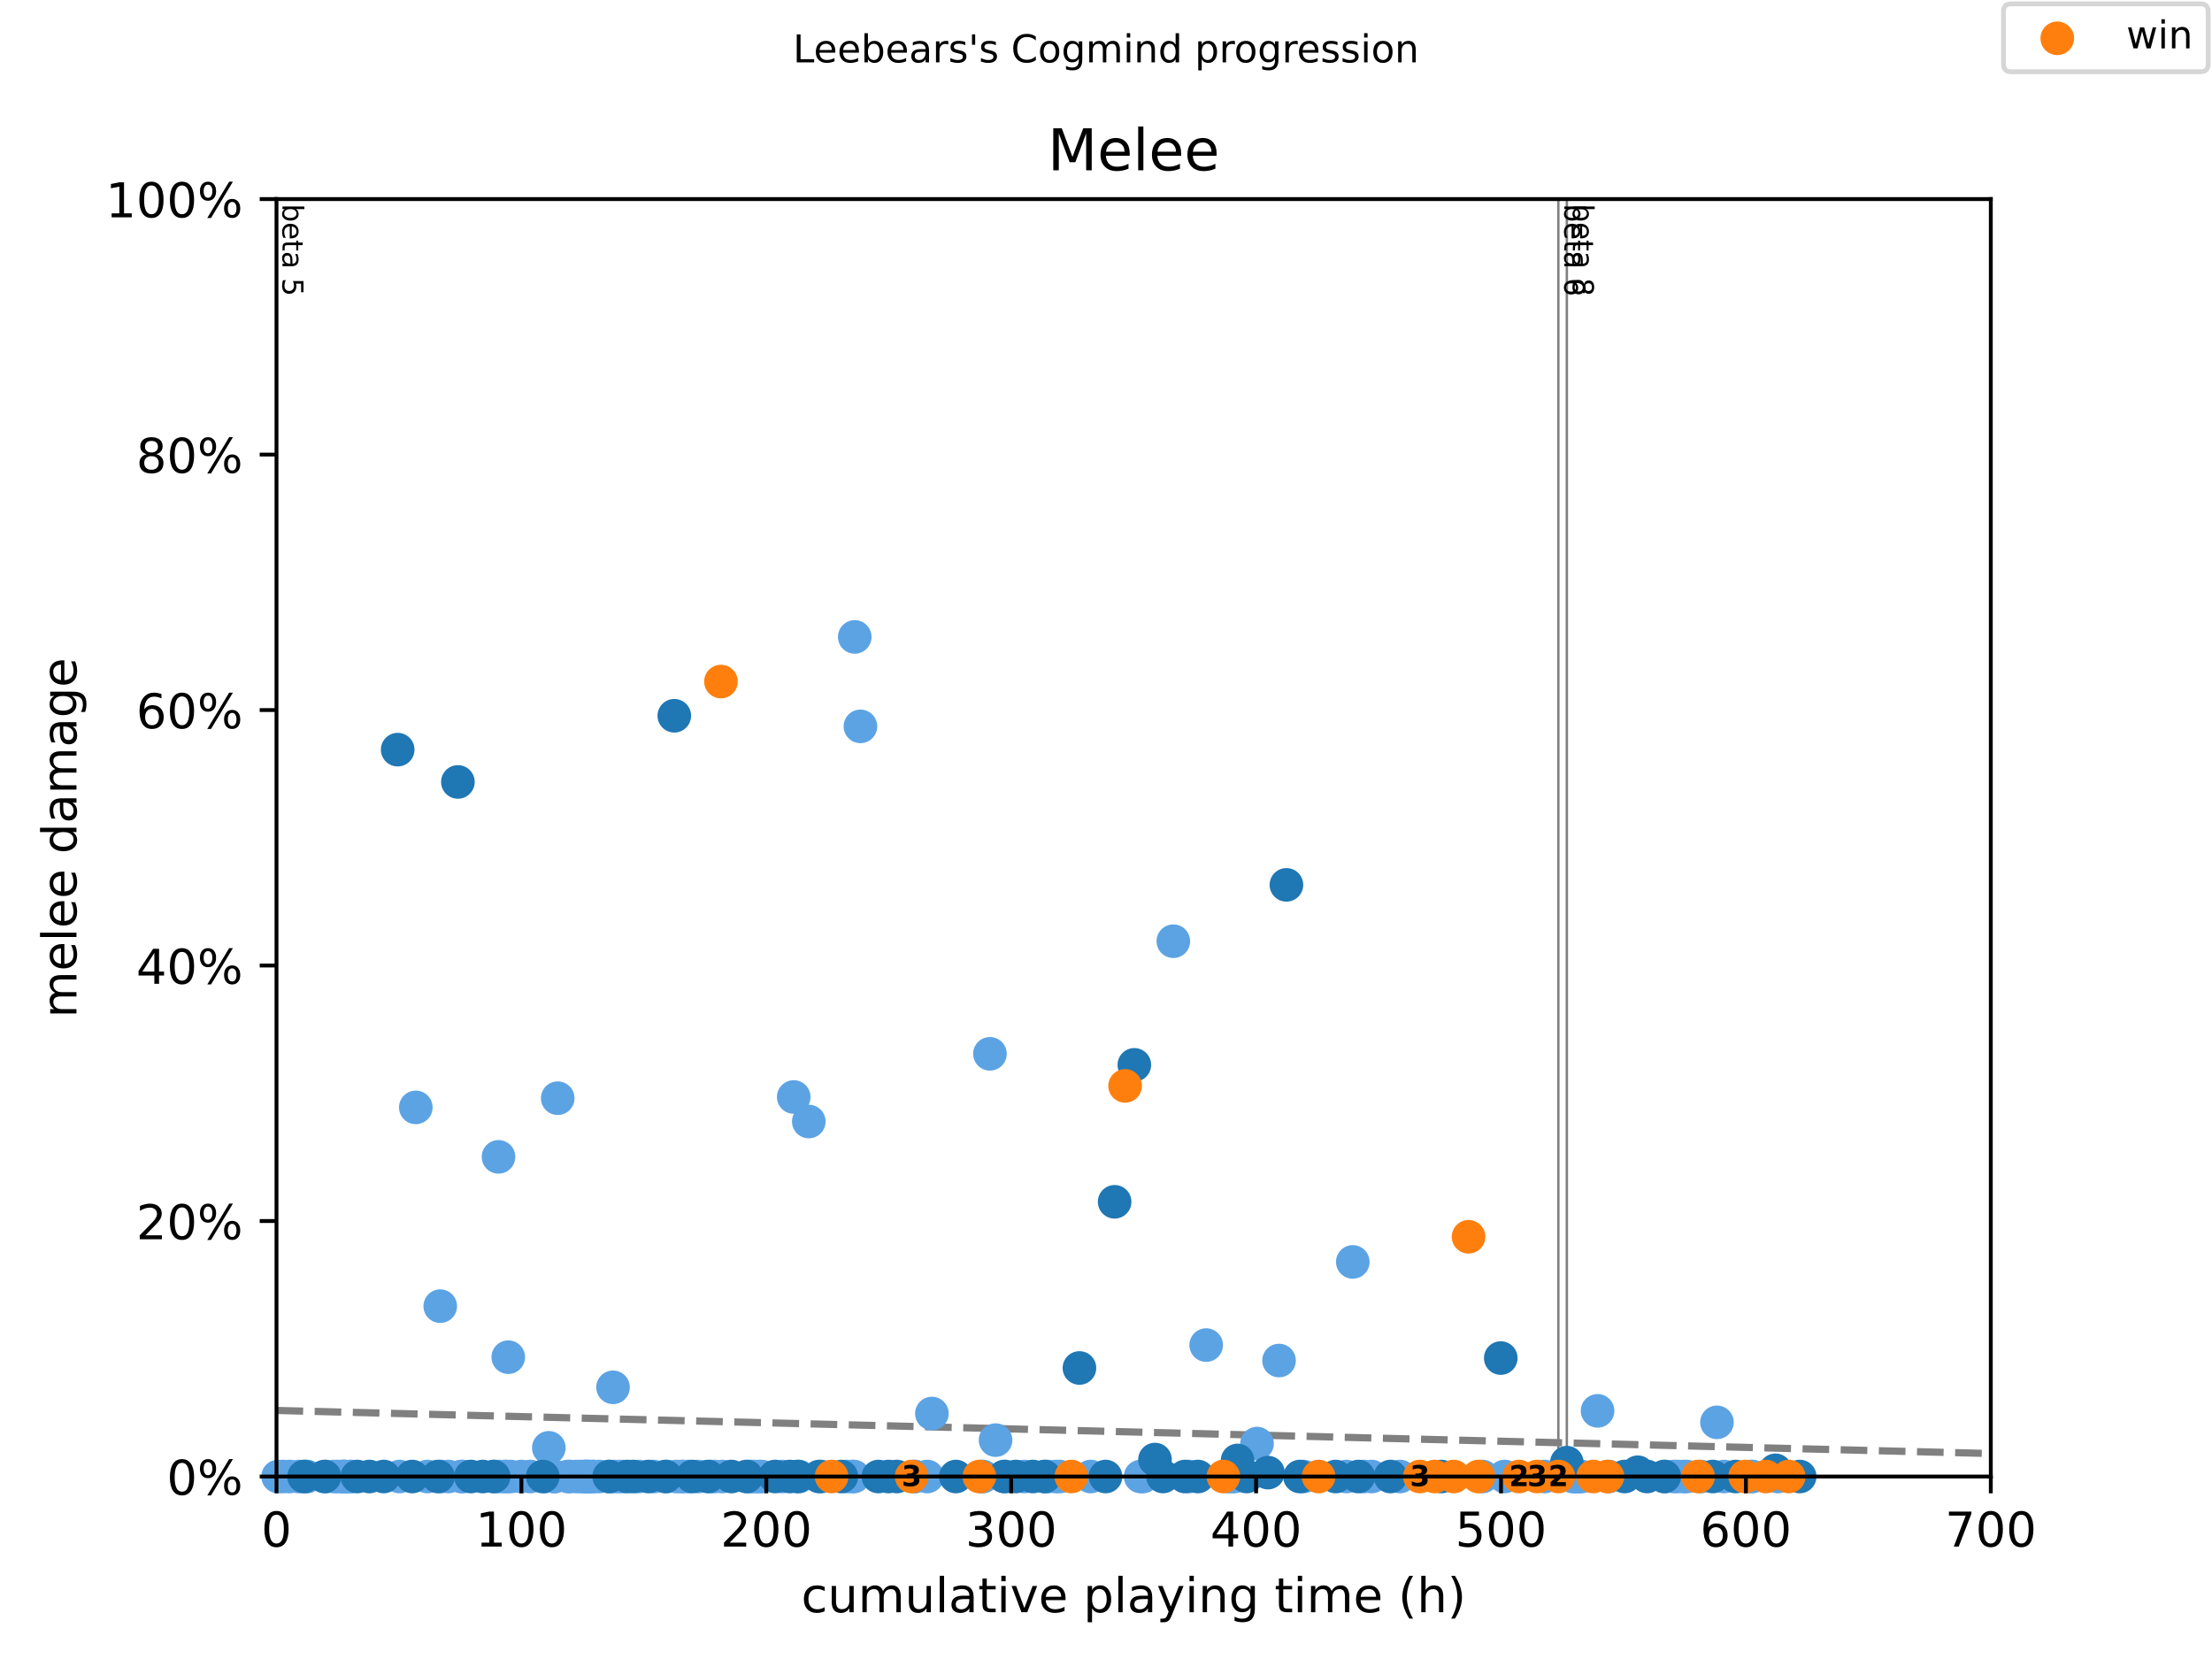 <?xml version="1.0" encoding="utf-8" standalone="no"?>
<!DOCTYPE svg PUBLIC "-//W3C//DTD SVG 1.1//EN"
  "http://www.w3.org/Graphics/SVG/1.1/DTD/svg11.dtd">
<!-- Created with matplotlib (https://matplotlib.org/) -->
<svg height="345.6pt" version="1.1" viewBox="0 0 460.8 345.6" width="460.8pt" xmlns="http://www.w3.org/2000/svg" xmlns:xlink="http://www.w3.org/1999/xlink">
 <defs>
  <style type="text/css">
*{stroke-linecap:butt;stroke-linejoin:round;}
  </style>
 </defs>
 <g id="figure_1">
  <g id="patch_1">
   <path d="M 0 345.6 
L 460.8 345.6 
L 460.8 0 
L 0 0 
z
" style="fill:#ffffff;"/>
  </g>
  <g id="axes_1">
   <g id="patch_2">
    <path d="M 57.6 307.584 
L 414.72 307.584 
L 414.72 41.472 
L 57.6 41.472 
z
" style="fill:#ffffff;"/>
   </g>
   <g id="line2d_1">
    <path clip-path="url(#pe3b4876d92)" d="M 57.6 293.823 
L 414.72 302.799 
" style="fill:none;stroke:#808080;stroke-dasharray:5.55,2.4;stroke-dashoffset:0;stroke-width:1.5;"/>
   </g>
   <g id="line2d_2">
    <path clip-path="url(#pe3b4876d92)" d="M 324.632 307.584 
L 324.632 41.472 
" style="fill:none;stroke:#808080;stroke-linecap:square;stroke-width:0.5;"/>
   </g>
   <g id="line2d_3">
    <path clip-path="url(#pe3b4876d92)" d="M 326.401 307.584 
L 326.401 41.472 
" style="fill:none;stroke:#808080;stroke-linecap:square;stroke-width:0.5;"/>
   </g>
   <g id="text_1">
    <!-- beta 5 -->
    <defs>
     <path d="M 48.688 27.297 
Q 48.688 37.203 44.609 42.844 
Q 40.531 48.484 33.406 48.484 
Q 26.266 48.484 22.188 42.844 
Q 18.109 37.203 18.109 27.297 
Q 18.109 17.391 22.188 11.75 
Q 26.266 6.109 33.406 6.109 
Q 40.531 6.109 44.609 11.75 
Q 48.688 17.391 48.688 27.297 
z
M 18.109 46.391 
Q 20.953 51.266 25.266 53.625 
Q 29.594 56 35.594 56 
Q 45.562 56 51.781 48.094 
Q 58.016 40.188 58.016 27.297 
Q 58.016 14.406 51.781 6.484 
Q 45.562 -1.422 35.594 -1.422 
Q 29.594 -1.422 25.266 0.953 
Q 20.953 3.328 18.109 8.203 
L 18.109 0 
L 9.078 0 
L 9.078 75.984 
L 18.109 75.984 
z
" id="DejaVuSans-98"/>
     <path d="M 56.203 29.594 
L 56.203 25.203 
L 14.891 25.203 
Q 15.484 15.922 20.484 11.062 
Q 25.484 6.203 34.422 6.203 
Q 39.594 6.203 44.453 7.469 
Q 49.312 8.734 54.109 11.281 
L 54.109 2.781 
Q 49.266 0.734 44.188 -0.344 
Q 39.109 -1.422 33.891 -1.422 
Q 20.797 -1.422 13.156 6.188 
Q 5.516 13.812 5.516 26.812 
Q 5.516 40.234 12.766 48.109 
Q 20.016 56 32.328 56 
Q 43.359 56 49.781 48.891 
Q 56.203 41.797 56.203 29.594 
z
M 47.219 32.234 
Q 47.125 39.594 43.094 43.984 
Q 39.062 48.391 32.422 48.391 
Q 24.906 48.391 20.391 44.141 
Q 15.875 39.891 15.188 32.172 
z
" id="DejaVuSans-101"/>
     <path d="M 18.312 70.219 
L 18.312 54.688 
L 36.812 54.688 
L 36.812 47.703 
L 18.312 47.703 
L 18.312 18.016 
Q 18.312 11.328 20.141 9.422 
Q 21.969 7.516 27.594 7.516 
L 36.812 7.516 
L 36.812 0 
L 27.594 0 
Q 17.188 0 13.234 3.875 
Q 9.281 7.766 9.281 18.016 
L 9.281 47.703 
L 2.688 47.703 
L 2.688 54.688 
L 9.281 54.688 
L 9.281 70.219 
z
" id="DejaVuSans-116"/>
     <path d="M 34.281 27.484 
Q 23.391 27.484 19.188 25 
Q 14.984 22.516 14.984 16.5 
Q 14.984 11.719 18.141 8.906 
Q 21.297 6.109 26.703 6.109 
Q 34.188 6.109 38.703 11.406 
Q 43.219 16.703 43.219 25.484 
L 43.219 27.484 
z
M 52.203 31.203 
L 52.203 0 
L 43.219 0 
L 43.219 8.297 
Q 40.141 3.328 35.547 0.953 
Q 30.953 -1.422 24.312 -1.422 
Q 15.922 -1.422 10.953 3.297 
Q 6 8.016 6 15.922 
Q 6 25.141 12.172 29.828 
Q 18.359 34.516 30.609 34.516 
L 43.219 34.516 
L 43.219 35.406 
Q 43.219 41.609 39.141 45 
Q 35.062 48.391 27.688 48.391 
Q 23 48.391 18.547 47.266 
Q 14.109 46.141 10.016 43.891 
L 10.016 52.203 
Q 14.938 54.109 19.578 55.047 
Q 24.219 56 28.609 56 
Q 40.484 56 46.344 49.844 
Q 52.203 43.703 52.203 31.203 
z
" id="DejaVuSans-97"/>
     <path id="DejaVuSans-32"/>
     <path d="M 10.797 72.906 
L 49.516 72.906 
L 49.516 64.594 
L 19.828 64.594 
L 19.828 46.734 
Q 21.969 47.469 24.109 47.828 
Q 26.266 48.188 28.422 48.188 
Q 40.625 48.188 47.75 41.5 
Q 54.891 34.812 54.891 23.391 
Q 54.891 11.625 47.562 5.094 
Q 40.234 -1.422 26.906 -1.422 
Q 22.312 -1.422 17.547 -0.641 
Q 12.797 0.141 7.719 1.703 
L 7.719 11.625 
Q 12.109 9.234 16.797 8.062 
Q 21.484 6.891 26.703 6.891 
Q 35.156 6.891 40.078 11.328 
Q 45.016 15.766 45.016 23.391 
Q 45.016 31 40.078 35.438 
Q 35.156 39.891 26.703 39.891 
Q 22.75 39.891 18.812 39.016 
Q 14.891 38.141 10.797 36.281 
z
" id="DejaVuSans-53"/>
    </defs>
    <g transform="translate(58.848 42.472)rotate(-270)scale(0.06 -0.06)">
     <use xlink:href="#DejaVuSans-98"/>
     <use x="63.477" xlink:href="#DejaVuSans-101"/>
     <use x="125" xlink:href="#DejaVuSans-116"/>
     <use x="164.209" xlink:href="#DejaVuSans-97"/>
     <use x="225.488" xlink:href="#DejaVuSans-32"/>
     <use x="257.275" xlink:href="#DejaVuSans-53"/>
    </g>
   </g>
   <g id="text_2">
    <!-- beta 6 -->
    <defs>
     <path d="M 33.016 40.375 
Q 26.375 40.375 22.484 35.828 
Q 18.609 31.297 18.609 23.391 
Q 18.609 15.531 22.484 10.953 
Q 26.375 6.391 33.016 6.391 
Q 39.656 6.391 43.531 10.953 
Q 47.406 15.531 47.406 23.391 
Q 47.406 31.297 43.531 35.828 
Q 39.656 40.375 33.016 40.375 
z
M 52.594 71.297 
L 52.594 62.312 
Q 48.875 64.062 45.094 64.984 
Q 41.312 65.922 37.594 65.922 
Q 27.828 65.922 22.672 59.328 
Q 17.531 52.734 16.797 39.406 
Q 19.672 43.656 24.016 45.922 
Q 28.375 48.188 33.594 48.188 
Q 44.578 48.188 50.953 41.516 
Q 57.328 34.859 57.328 23.391 
Q 57.328 12.156 50.688 5.359 
Q 44.047 -1.422 33.016 -1.422 
Q 20.359 -1.422 13.672 8.266 
Q 6.984 17.969 6.984 36.375 
Q 6.984 53.656 15.188 63.938 
Q 23.391 74.219 37.203 74.219 
Q 40.922 74.219 44.703 73.484 
Q 48.484 72.75 52.594 71.297 
z
" id="DejaVuSans-54"/>
    </defs>
    <g transform="translate(325.88 42.472)rotate(-270)scale(0.06 -0.06)">
     <use xlink:href="#DejaVuSans-98"/>
     <use x="63.477" xlink:href="#DejaVuSans-101"/>
     <use x="125" xlink:href="#DejaVuSans-116"/>
     <use x="164.209" xlink:href="#DejaVuSans-97"/>
     <use x="225.488" xlink:href="#DejaVuSans-32"/>
     <use x="257.275" xlink:href="#DejaVuSans-54"/>
    </g>
   </g>
   <g id="text_3">
    <!-- beta 8 -->
    <defs>
     <path d="M 31.781 34.625 
Q 24.75 34.625 20.719 30.859 
Q 16.703 27.094 16.703 20.516 
Q 16.703 13.922 20.719 10.156 
Q 24.75 6.391 31.781 6.391 
Q 38.812 6.391 42.859 10.172 
Q 46.922 13.969 46.922 20.516 
Q 46.922 27.094 42.891 30.859 
Q 38.875 34.625 31.781 34.625 
z
M 21.922 38.812 
Q 15.578 40.375 12.031 44.719 
Q 8.5 49.078 8.5 55.328 
Q 8.5 64.062 14.719 69.141 
Q 20.953 74.219 31.781 74.219 
Q 42.672 74.219 48.875 69.141 
Q 55.078 64.062 55.078 55.328 
Q 55.078 49.078 51.531 44.719 
Q 48 40.375 41.703 38.812 
Q 48.828 37.156 52.797 32.312 
Q 56.781 27.484 56.781 20.516 
Q 56.781 9.906 50.312 4.234 
Q 43.844 -1.422 31.781 -1.422 
Q 19.734 -1.422 13.25 4.234 
Q 6.781 9.906 6.781 20.516 
Q 6.781 27.484 10.781 32.312 
Q 14.797 37.156 21.922 38.812 
z
M 18.312 54.391 
Q 18.312 48.734 21.844 45.562 
Q 25.391 42.391 31.781 42.391 
Q 38.141 42.391 41.719 45.562 
Q 45.312 48.734 45.312 54.391 
Q 45.312 60.062 41.719 63.234 
Q 38.141 66.406 31.781 66.406 
Q 25.391 66.406 21.844 63.234 
Q 18.312 60.062 18.312 54.391 
z
" id="DejaVuSans-56"/>
    </defs>
    <g transform="translate(327.649 42.472)rotate(-270)scale(0.06 -0.06)">
     <use xlink:href="#DejaVuSans-98"/>
     <use x="63.477" xlink:href="#DejaVuSans-101"/>
     <use x="125" xlink:href="#DejaVuSans-116"/>
     <use x="164.209" xlink:href="#DejaVuSans-97"/>
     <use x="225.488" xlink:href="#DejaVuSans-32"/>
     <use x="257.275" xlink:href="#DejaVuSans-56"/>
    </g>
   </g>
   <g id="PathCollection_1">
    <defs>
     <path d="M 0 3 
C 0.796 3 1.559 2.684 2.121 2.121 
C 2.684 1.559 3 0.796 3 0 
C 3 -0.796 2.684 -1.559 2.121 -2.121 
C 1.559 -2.684 0.796 -3 0 -3 
C -0.796 -3 -1.559 -2.684 -2.121 -2.121 
C -2.684 -1.559 -3 -0.796 -3 0 
C -3 0.796 -2.684 1.559 -2.121 2.121 
C -1.559 2.684 -0.796 3 0 3 
z
" id="m563ef60acf" style="stroke:#5ca3e4;"/>
    </defs>
    <g>
     <use style="fill:#5ca3e4;stroke:#5ca3e4;" x="57.932" xlink:href="#m563ef60acf" y="307.584"/>
     <use style="fill:#5ca3e4;stroke:#5ca3e4;" x="58.969" xlink:href="#m563ef60acf" y="307.584"/>
     <use style="fill:#5ca3e4;stroke:#5ca3e4;" x="60.304" xlink:href="#m563ef60acf" y="307.584"/>
     <use style="fill:#5ca3e4;stroke:#5ca3e4;" x="62.192" xlink:href="#m563ef60acf" y="307.584"/>
     <use style="fill:#5ca3e4;stroke:#5ca3e4;" x="63.569" xlink:href="#m563ef60acf" y="307.584"/>
     <use style="fill:#5ca3e4;stroke:#5ca3e4;" x="63.952" xlink:href="#m563ef60acf" y="307.584"/>
     <use style="fill:#5ca3e4;stroke:#5ca3e4;" x="67.922" xlink:href="#m563ef60acf" y="307.584"/>
     <use style="fill:#5ca3e4;stroke:#5ca3e4;" x="69.487" xlink:href="#m563ef60acf" y="307.584"/>
     <use style="fill:#5ca3e4;stroke:#5ca3e4;" x="70.32" xlink:href="#m563ef60acf" y="307.584"/>
     <use style="fill:#5ca3e4;stroke:#5ca3e4;" x="71.205" xlink:href="#m563ef60acf" y="307.584"/>
     <use style="fill:#5ca3e4;stroke:#5ca3e4;" x="71.545" xlink:href="#m563ef60acf" y="307.584"/>
     <use style="fill:#5ca3e4;stroke:#5ca3e4;" x="71.791" xlink:href="#m563ef60acf" y="307.584"/>
     <use style="fill:#5ca3e4;stroke:#5ca3e4;" x="71.936" xlink:href="#m563ef60acf" y="307.584"/>
     <use style="fill:#5ca3e4;stroke:#5ca3e4;" x="72.956" xlink:href="#m563ef60acf" y="307.584"/>
     <use style="fill:#5ca3e4;stroke:#5ca3e4;" x="73.092" xlink:href="#m563ef60acf" y="307.584"/>
     <use style="fill:#5ca3e4;stroke:#5ca3e4;" x="83.219" xlink:href="#m563ef60acf" y="307.584"/>
     <use style="fill:#5ca3e4;stroke:#5ca3e4;" x="86.62" xlink:href="#m563ef60acf" y="230.69"/>
     <use style="fill:#5ca3e4;stroke:#5ca3e4;" x="89.035" xlink:href="#m563ef60acf" y="307.584"/>
     <use style="fill:#5ca3e4;stroke:#5ca3e4;" x="91.713" xlink:href="#m563ef60acf" y="272.1"/>
     <use style="fill:#5ca3e4;stroke:#5ca3e4;" x="91.841" xlink:href="#m563ef60acf" y="307.584"/>
     <use style="fill:#5ca3e4;stroke:#5ca3e4;" x="93.397" xlink:href="#m563ef60acf" y="307.584"/>
     <use style="fill:#5ca3e4;stroke:#5ca3e4;" x="96.092" xlink:href="#m563ef60acf" y="307.584"/>
     <use style="fill:#5ca3e4;stroke:#5ca3e4;" x="96.382" xlink:href="#m563ef60acf" y="307.584"/>
     <use style="fill:#5ca3e4;stroke:#5ca3e4;" x="103.005" xlink:href="#m563ef60acf" y="307.584"/>
     <use style="fill:#5ca3e4;stroke:#5ca3e4;" x="103.847" xlink:href="#m563ef60acf" y="240.994"/>
     <use style="fill:#5ca3e4;stroke:#5ca3e4;" x="104.017" xlink:href="#m563ef60acf" y="307.584"/>
     <use style="fill:#5ca3e4;stroke:#5ca3e4;" x="105.148" xlink:href="#m563ef60acf" y="307.584"/>
     <use style="fill:#5ca3e4;stroke:#5ca3e4;" x="105.471" xlink:href="#m563ef60acf" y="307.584"/>
     <use style="fill:#5ca3e4;stroke:#5ca3e4;" x="105.879" xlink:href="#m563ef60acf" y="282.727"/>
     <use style="fill:#5ca3e4;stroke:#5ca3e4;" x="106.355" xlink:href="#m563ef60acf" y="307.584"/>
     <use style="fill:#5ca3e4;stroke:#5ca3e4;" x="108.617" xlink:href="#m563ef60acf" y="307.584"/>
     <use style="fill:#5ca3e4;stroke:#5ca3e4;" x="110.471" xlink:href="#m563ef60acf" y="307.584"/>
     <use style="fill:#5ca3e4;stroke:#5ca3e4;" x="113.549" xlink:href="#m563ef60acf" y="307.584"/>
     <use style="fill:#5ca3e4;stroke:#5ca3e4;" x="114.331" xlink:href="#m563ef60acf" y="301.609"/>
     <use style="fill:#5ca3e4;stroke:#5ca3e4;" x="115.411" xlink:href="#m563ef60acf" y="307.584"/>
     <use style="fill:#5ca3e4;stroke:#5ca3e4;" x="115.555" xlink:href="#m563ef60acf" y="307.584"/>
     <use style="fill:#5ca3e4;stroke:#5ca3e4;" x="116.185" xlink:href="#m563ef60acf" y="228.777"/>
     <use style="fill:#5ca3e4;stroke:#5ca3e4;" x="118.336" xlink:href="#m563ef60acf" y="307.584"/>
     <use style="fill:#5ca3e4;stroke:#5ca3e4;" x="118.685" xlink:href="#m563ef60acf" y="307.584"/>
     <use style="fill:#5ca3e4;stroke:#5ca3e4;" x="120.105" xlink:href="#m563ef60acf" y="307.584"/>
     <use style="fill:#5ca3e4;stroke:#5ca3e4;" x="121.014" xlink:href="#m563ef60acf" y="307.584"/>
     <use style="fill:#5ca3e4;stroke:#5ca3e4;" x="121.737" xlink:href="#m563ef60acf" y="307.584"/>
     <use style="fill:#5ca3e4;stroke:#5ca3e4;" x="122.06" xlink:href="#m563ef60acf" y="307.584"/>
     <use style="fill:#5ca3e4;stroke:#5ca3e4;" x="122.145" xlink:href="#m563ef60acf" y="307.584"/>
     <use style="fill:#5ca3e4;stroke:#5ca3e4;" x="122.528" xlink:href="#m563ef60acf" y="307.584"/>
     <use style="fill:#5ca3e4;stroke:#5ca3e4;" x="122.723" xlink:href="#m563ef60acf" y="307.584"/>
     <use style="fill:#5ca3e4;stroke:#5ca3e4;" x="123.404" xlink:href="#m563ef60acf" y="307.584"/>
     <use style="fill:#5ca3e4;stroke:#5ca3e4;" x="123.659" xlink:href="#m563ef60acf" y="307.584"/>
     <use style="fill:#5ca3e4;stroke:#5ca3e4;" x="124.866" xlink:href="#m563ef60acf" y="307.584"/>
     <use style="fill:#5ca3e4;stroke:#5ca3e4;" x="126.975" xlink:href="#m563ef60acf" y="307.584"/>
     <use style="fill:#5ca3e4;stroke:#5ca3e4;" x="127.706" xlink:href="#m563ef60acf" y="289.003"/>
     <use style="fill:#5ca3e4;stroke:#5ca3e4;" x="127.953" xlink:href="#m563ef60acf" y="307.584"/>
     <use style="fill:#5ca3e4;stroke:#5ca3e4;" x="128.939" xlink:href="#m563ef60acf" y="307.584"/>
     <use style="fill:#5ca3e4;stroke:#5ca3e4;" x="129.721" xlink:href="#m563ef60acf" y="307.584"/>
     <use style="fill:#5ca3e4;stroke:#5ca3e4;" x="133.046" xlink:href="#m563ef60acf" y="307.584"/>
     <use style="fill:#5ca3e4;stroke:#5ca3e4;" x="136.166" xlink:href="#m563ef60acf" y="307.584"/>
     <use style="fill:#5ca3e4;stroke:#5ca3e4;" x="138.938" xlink:href="#m563ef60acf" y="307.584"/>
     <use style="fill:#5ca3e4;stroke:#5ca3e4;" x="140.851" xlink:href="#m563ef60acf" y="307.584"/>
     <use style="fill:#5ca3e4;stroke:#5ca3e4;" x="141.914" xlink:href="#m563ef60acf" y="307.584"/>
     <use style="fill:#5ca3e4;stroke:#5ca3e4;" x="142.356" xlink:href="#m563ef60acf" y="307.584"/>
     <use style="fill:#5ca3e4;stroke:#5ca3e4;" x="143.343" xlink:href="#m563ef60acf" y="307.584"/>
     <use style="fill:#5ca3e4;stroke:#5ca3e4;" x="145.443" xlink:href="#m563ef60acf" y="307.584"/>
     <use style="fill:#5ca3e4;stroke:#5ca3e4;" x="148.036" xlink:href="#m563ef60acf" y="307.584"/>
     <use style="fill:#5ca3e4;stroke:#5ca3e4;" x="148.878" xlink:href="#m563ef60acf" y="307.584"/>
     <use style="fill:#5ca3e4;stroke:#5ca3e4;" x="150.477" xlink:href="#m563ef60acf" y="307.584"/>
     <use style="fill:#5ca3e4;stroke:#5ca3e4;" x="155.885" xlink:href="#m563ef60acf" y="307.584"/>
     <use style="fill:#5ca3e4;stroke:#5ca3e4;" x="156.599" xlink:href="#m563ef60acf" y="307.584"/>
     <use style="fill:#5ca3e4;stroke:#5ca3e4;" x="157.168" xlink:href="#m563ef60acf" y="307.584"/>
     <use style="fill:#5ca3e4;stroke:#5ca3e4;" x="158.07" xlink:href="#m563ef60acf" y="307.584"/>
     <use style="fill:#5ca3e4;stroke:#5ca3e4;" x="158.639" xlink:href="#m563ef60acf" y="307.584"/>
     <use style="fill:#5ca3e4;stroke:#5ca3e4;" x="162.959" xlink:href="#m563ef60acf" y="307.584"/>
     <use style="fill:#5ca3e4;stroke:#5ca3e4;" x="165.348" xlink:href="#m563ef60acf" y="228.524"/>
     <use style="fill:#5ca3e4;stroke:#5ca3e4;" x="166.454" xlink:href="#m563ef60acf" y="307.584"/>
     <use style="fill:#5ca3e4;stroke:#5ca3e4;" x="168.486" xlink:href="#m563ef60acf" y="233.634"/>
     <use style="fill:#5ca3e4;stroke:#5ca3e4;" x="171.122" xlink:href="#m563ef60acf" y="307.584"/>
     <use style="fill:#5ca3e4;stroke:#5ca3e4;" x="176.359" xlink:href="#m563ef60acf" y="307.584"/>
     <use style="fill:#5ca3e4;stroke:#5ca3e4;" x="177.499" xlink:href="#m563ef60acf" y="307.584"/>
     <use style="fill:#5ca3e4;stroke:#5ca3e4;" x="177.864" xlink:href="#m563ef60acf" y="307.584"/>
     <use style="fill:#5ca3e4;stroke:#5ca3e4;" x="178.06" xlink:href="#m563ef60acf" y="132.681"/>
     <use style="fill:#5ca3e4;stroke:#5ca3e4;" x="179.242" xlink:href="#m563ef60acf" y="151.315"/>
     <use style="fill:#5ca3e4;stroke:#5ca3e4;" x="190.491" xlink:href="#m563ef60acf" y="307.584"/>
     <use style="fill:#5ca3e4;stroke:#5ca3e4;" x="190.559" xlink:href="#m563ef60acf" y="307.584"/>
     <use style="fill:#5ca3e4;stroke:#5ca3e4;" x="193.161" xlink:href="#m563ef60acf" y="307.584"/>
     <use style="fill:#5ca3e4;stroke:#5ca3e4;" x="194.13" xlink:href="#m563ef60acf" y="294.461"/>
     <use style="fill:#5ca3e4;stroke:#5ca3e4;" x="204.529" xlink:href="#m563ef60acf" y="307.584"/>
     <use style="fill:#5ca3e4;stroke:#5ca3e4;" x="204.75" xlink:href="#m563ef60acf" y="307.584"/>
     <use style="fill:#5ca3e4;stroke:#5ca3e4;" x="206.221" xlink:href="#m563ef60acf" y="219.53"/>
     <use style="fill:#5ca3e4;stroke:#5ca3e4;" x="207.395" xlink:href="#m563ef60acf" y="300.005"/>
     <use style="fill:#5ca3e4;stroke:#5ca3e4;" x="209.427" xlink:href="#m563ef60acf" y="307.584"/>
     <use style="fill:#5ca3e4;stroke:#5ca3e4;" x="213.389" xlink:href="#m563ef60acf" y="307.584"/>
     <use style="fill:#5ca3e4;stroke:#5ca3e4;" x="217.777" xlink:href="#m563ef60acf" y="307.584"/>
     <use style="fill:#5ca3e4;stroke:#5ca3e4;" x="218.33" xlink:href="#m563ef60acf" y="307.584"/>
     <use style="fill:#5ca3e4;stroke:#5ca3e4;" x="219.971" xlink:href="#m563ef60acf" y="307.584"/>
     <use style="fill:#5ca3e4;stroke:#5ca3e4;" x="220.753" xlink:href="#m563ef60acf" y="307.584"/>
     <use style="fill:#5ca3e4;stroke:#5ca3e4;" x="227.215" xlink:href="#m563ef60acf" y="307.584"/>
     <use style="fill:#5ca3e4;stroke:#5ca3e4;" x="237.614" xlink:href="#m563ef60acf" y="307.584"/>
     <use style="fill:#5ca3e4;stroke:#5ca3e4;" x="238.099" xlink:href="#m563ef60acf" y="307.584"/>
     <use style="fill:#5ca3e4;stroke:#5ca3e4;" x="244.425" xlink:href="#m563ef60acf" y="196.072"/>
     <use style="fill:#5ca3e4;stroke:#5ca3e4;" x="247.724" xlink:href="#m563ef60acf" y="307.584"/>
     <use style="fill:#5ca3e4;stroke:#5ca3e4;" x="251.27" xlink:href="#m563ef60acf" y="280.204"/>
     <use style="fill:#5ca3e4;stroke:#5ca3e4;" x="255.759" xlink:href="#m563ef60acf" y="307.584"/>
     <use style="fill:#5ca3e4;stroke:#5ca3e4;" x="256.584" xlink:href="#m563ef60acf" y="307.584"/>
     <use style="fill:#5ca3e4;stroke:#5ca3e4;" x="257.077" xlink:href="#m563ef60acf" y="307.584"/>
     <use style="fill:#5ca3e4;stroke:#5ca3e4;" x="261.864" xlink:href="#m563ef60acf" y="300.724"/>
     <use style="fill:#5ca3e4;stroke:#5ca3e4;" x="266.447" xlink:href="#m563ef60acf" y="283.422"/>
     <use style="fill:#5ca3e4;stroke:#5ca3e4;" x="271.549" xlink:href="#m563ef60acf" y="307.584"/>
     <use style="fill:#5ca3e4;stroke:#5ca3e4;" x="280.485" xlink:href="#m563ef60acf" y="307.584"/>
     <use style="fill:#5ca3e4;stroke:#5ca3e4;" x="281.812" xlink:href="#m563ef60acf" y="262.882"/>
     <use style="fill:#5ca3e4;stroke:#5ca3e4;" x="284.082" xlink:href="#m563ef60acf" y="307.584"/>
     <use style="fill:#5ca3e4;stroke:#5ca3e4;" x="285.74" xlink:href="#m563ef60acf" y="307.584"/>
     <use style="fill:#5ca3e4;stroke:#5ca3e4;" x="291.633" xlink:href="#m563ef60acf" y="307.584"/>
     <use style="fill:#5ca3e4;stroke:#5ca3e4;" x="308.825" xlink:href="#m563ef60acf" y="307.584"/>
     <use style="fill:#5ca3e4;stroke:#5ca3e4;" x="313.434" xlink:href="#m563ef60acf" y="307.584"/>
     <use style="fill:#5ca3e4;stroke:#5ca3e4;" x="321.775" xlink:href="#m563ef60acf" y="307.584"/>
     <use style="fill:#5ca3e4;stroke:#5ca3e4;" x="327.668" xlink:href="#m563ef60acf" y="307.584"/>
     <use style="fill:#5ca3e4;stroke:#5ca3e4;" x="328.033" xlink:href="#m563ef60acf" y="307.584"/>
     <use style="fill:#5ca3e4;stroke:#5ca3e4;" x="328.493" xlink:href="#m563ef60acf" y="307.584"/>
     <use style="fill:#5ca3e4;stroke:#5ca3e4;" x="328.96" xlink:href="#m563ef60acf" y="307.584"/>
     <use style="fill:#5ca3e4;stroke:#5ca3e4;" x="329.47" xlink:href="#m563ef60acf" y="307.584"/>
     <use style="fill:#5ca3e4;stroke:#5ca3e4;" x="332.803" xlink:href="#m563ef60acf" y="293.904"/>
     <use style="fill:#5ca3e4;stroke:#5ca3e4;" x="335.125" xlink:href="#m563ef60acf" y="307.584"/>
     <use style="fill:#5ca3e4;stroke:#5ca3e4;" x="346.91" xlink:href="#m563ef60acf" y="307.584"/>
     <use style="fill:#5ca3e4;stroke:#5ca3e4;" x="348.661" xlink:href="#m563ef60acf" y="307.584"/>
     <use style="fill:#5ca3e4;stroke:#5ca3e4;" x="349.435" xlink:href="#m563ef60acf" y="307.584"/>
     <use style="fill:#5ca3e4;stroke:#5ca3e4;" x="350.719" xlink:href="#m563ef60acf" y="307.584"/>
     <use style="fill:#5ca3e4;stroke:#5ca3e4;" x="351.365" xlink:href="#m563ef60acf" y="307.584"/>
     <use style="fill:#5ca3e4;stroke:#5ca3e4;" x="354.324" xlink:href="#m563ef60acf" y="307.584"/>
     <use style="fill:#5ca3e4;stroke:#5ca3e4;" x="357.674" xlink:href="#m563ef60acf" y="296.3"/>
     <use style="fill:#5ca3e4;stroke:#5ca3e4;" x="359.145" xlink:href="#m563ef60acf" y="307.584"/>
     <use style="fill:#5ca3e4;stroke:#5ca3e4;" x="364.766" xlink:href="#m563ef60acf" y="307.584"/>
     <use style="fill:#5ca3e4;stroke:#5ca3e4;" x="365.038" xlink:href="#m563ef60acf" y="307.584"/>
     <use style="fill:#5ca3e4;stroke:#5ca3e4;" x="370.361" xlink:href="#m563ef60acf" y="307.584"/>
    </g>
   </g>
   <g id="PathCollection_2">
    <defs>
     <path d="M 0 3 
C 0.796 3 1.559 2.684 2.121 2.121 
C 2.684 1.559 3 0.796 3 0 
C 3 -0.796 2.684 -1.559 2.121 -2.121 
C 1.559 -2.684 0.796 -3 0 -3 
C -0.796 -3 -1.559 -2.684 -2.121 -2.121 
C -2.684 -1.559 -3 -0.796 -3 0 
C -3 0.796 -2.684 1.559 -2.121 2.121 
C -1.559 2.684 -0.796 3 0 3 
z
" id="mea6201afca" style="stroke:#1f77b4;"/>
    </defs>
    <g>
     <use style="fill:#1f77b4;stroke:#1f77b4;" x="63.339" xlink:href="#mea6201afca" y="307.584"/>
     <use style="fill:#1f77b4;stroke:#1f77b4;" x="67.608" xlink:href="#mea6201afca" y="307.584"/>
     <use style="fill:#1f77b4;stroke:#1f77b4;" x="74.436" xlink:href="#mea6201afca" y="307.584"/>
     <use style="fill:#1f77b4;stroke:#1f77b4;" x="76.944" xlink:href="#mea6201afca" y="307.584"/>
     <use style="fill:#1f77b4;stroke:#1f77b4;" x="79.946" xlink:href="#mea6201afca" y="307.584"/>
     <use style="fill:#1f77b4;stroke:#1f77b4;" x="82.845" xlink:href="#mea6201afca" y="156.165"/>
     <use style="fill:#1f77b4;stroke:#1f77b4;" x="85.881" xlink:href="#mea6201afca" y="307.584"/>
     <use style="fill:#1f77b4;stroke:#1f77b4;" x="91.254" xlink:href="#mea6201afca" y="307.584"/>
     <use style="fill:#1f77b4;stroke:#1f77b4;" x="95.387" xlink:href="#mea6201afca" y="162.893"/>
     <use style="fill:#1f77b4;stroke:#1f77b4;" x="98.091" xlink:href="#mea6201afca" y="307.584"/>
     <use style="fill:#1f77b4;stroke:#1f77b4;" x="100.565" xlink:href="#mea6201afca" y="307.584"/>
     <use style="fill:#1f77b4;stroke:#1f77b4;" x="102.844" xlink:href="#mea6201afca" y="307.584"/>
     <use style="fill:#1f77b4;stroke:#1f77b4;" x="113.073" xlink:href="#mea6201afca" y="307.584"/>
     <use style="fill:#1f77b4;stroke:#1f77b4;" x="126.907" xlink:href="#mea6201afca" y="307.584"/>
     <use style="fill:#1f77b4;stroke:#1f77b4;" x="130.716" xlink:href="#mea6201afca" y="307.584"/>
     <use style="fill:#1f77b4;stroke:#1f77b4;" x="131.94" xlink:href="#mea6201afca" y="307.584"/>
     <use style="fill:#1f77b4;stroke:#1f77b4;" x="135.078" xlink:href="#mea6201afca" y="307.584"/>
     <use style="fill:#1f77b4;stroke:#1f77b4;" x="138.641" xlink:href="#mea6201afca" y="307.584"/>
     <use style="fill:#1f77b4;stroke:#1f77b4;" x="140.469" xlink:href="#mea6201afca" y="149.104"/>
     <use style="fill:#1f77b4;stroke:#1f77b4;" x="144.227" xlink:href="#mea6201afca" y="307.584"/>
     <use style="fill:#1f77b4;stroke:#1f77b4;" x="147.492" xlink:href="#mea6201afca" y="307.584"/>
     <use style="fill:#1f77b4;stroke:#1f77b4;" x="152.373" xlink:href="#mea6201afca" y="307.584"/>
     <use style="fill:#1f77b4;stroke:#1f77b4;" x="155.519" xlink:href="#mea6201afca" y="307.584"/>
     <use style="fill:#1f77b4;stroke:#1f77b4;" x="161.454" xlink:href="#mea6201afca" y="307.584"/>
     <use style="fill:#1f77b4;stroke:#1f77b4;" x="164.557" xlink:href="#mea6201afca" y="307.584"/>
     <use style="fill:#1f77b4;stroke:#1f77b4;" x="166.13" xlink:href="#mea6201afca" y="307.584"/>
     <use style="fill:#1f77b4;stroke:#1f77b4;" x="170.662" xlink:href="#mea6201afca" y="307.584"/>
     <use style="fill:#1f77b4;stroke:#1f77b4;" x="175.271" xlink:href="#mea6201afca" y="307.584"/>
     <use style="fill:#1f77b4;stroke:#1f77b4;" x="182.983" xlink:href="#mea6201afca" y="307.584"/>
     <use style="fill:#1f77b4;stroke:#1f77b4;" x="185.075" xlink:href="#mea6201afca" y="307.584"/>
     <use style="fill:#1f77b4;stroke:#1f77b4;" x="186.818" xlink:href="#mea6201afca" y="307.584"/>
     <use style="fill:#1f77b4;stroke:#1f77b4;" x="199.122" xlink:href="#mea6201afca" y="307.584"/>
     <use style="fill:#1f77b4;stroke:#1f77b4;" x="209.214" xlink:href="#mea6201afca" y="307.584"/>
     <use style="fill:#1f77b4;stroke:#1f77b4;" x="211.612" xlink:href="#mea6201afca" y="307.584"/>
     <use style="fill:#1f77b4;stroke:#1f77b4;" x="215.158" xlink:href="#mea6201afca" y="307.584"/>
     <use style="fill:#1f77b4;stroke:#1f77b4;" x="217.598" xlink:href="#mea6201afca" y="307.584"/>
     <use style="fill:#1f77b4;stroke:#1f77b4;" x="224.868" xlink:href="#mea6201afca" y="284.975"/>
     <use style="fill:#1f77b4;stroke:#1f77b4;" x="230.302" xlink:href="#mea6201afca" y="307.584"/>
     <use style="fill:#1f77b4;stroke:#1f77b4;" x="232.198" xlink:href="#mea6201afca" y="250.357"/>
     <use style="fill:#1f77b4;stroke:#1f77b4;" x="236.305" xlink:href="#mea6201afca" y="221.83"/>
     <use style="fill:#1f77b4;stroke:#1f77b4;" x="240.607" xlink:href="#mea6201afca" y="304.051"/>
     <use style="fill:#1f77b4;stroke:#1f77b4;" x="242.274" xlink:href="#mea6201afca" y="307.584"/>
     <use style="fill:#1f77b4;stroke:#1f77b4;" x="246.865" xlink:href="#mea6201afca" y="307.584"/>
     <use style="fill:#1f77b4;stroke:#1f77b4;" x="249.543" xlink:href="#mea6201afca" y="307.584"/>
     <use style="fill:#1f77b4;stroke:#1f77b4;" x="257.808" xlink:href="#mea6201afca" y="304.236"/>
     <use style="fill:#1f77b4;stroke:#1f77b4;" x="259.696" xlink:href="#mea6201afca" y="307.584"/>
     <use style="fill:#1f77b4;stroke:#1f77b4;" x="264.143" xlink:href="#mea6201afca" y="306.774"/>
     <use style="fill:#1f77b4;stroke:#1f77b4;" x="267.986" xlink:href="#mea6201afca" y="184.332"/>
     <use style="fill:#1f77b4;stroke:#1f77b4;" x="270.801" xlink:href="#mea6201afca" y="307.584"/>
     <use style="fill:#1f77b4;stroke:#1f77b4;" x="278.258" xlink:href="#mea6201afca" y="307.584"/>
     <use style="fill:#1f77b4;stroke:#1f77b4;" x="282.977" xlink:href="#mea6201afca" y="307.584"/>
     <use style="fill:#1f77b4;stroke:#1f77b4;" x="289.66" xlink:href="#mea6201afca" y="307.584"/>
     <use style="fill:#1f77b4;stroke:#1f77b4;" x="300.263" xlink:href="#mea6201afca" y="307.584"/>
     <use style="fill:#1f77b4;stroke:#1f77b4;" x="312.635" xlink:href="#mea6201afca" y="282.91"/>
     <use style="fill:#1f77b4;stroke:#1f77b4;" x="326.401" xlink:href="#mea6201afca" y="304.699"/>
     <use style="fill:#1f77b4;stroke:#1f77b4;" x="338.441" xlink:href="#mea6201afca" y="307.584"/>
     <use style="fill:#1f77b4;stroke:#1f77b4;" x="341.179" xlink:href="#mea6201afca" y="306.696"/>
     <use style="fill:#1f77b4;stroke:#1f77b4;" x="343.109" xlink:href="#mea6201afca" y="307.584"/>
     <use style="fill:#1f77b4;stroke:#1f77b4;" x="346.706" xlink:href="#mea6201afca" y="307.584"/>
     <use style="fill:#1f77b4;stroke:#1f77b4;" x="356.807" xlink:href="#mea6201afca" y="307.584"/>
     <use style="fill:#1f77b4;stroke:#1f77b4;" x="361.56" xlink:href="#mea6201afca" y="307.584"/>
     <use style="fill:#1f77b4;stroke:#1f77b4;" x="369.859" xlink:href="#mea6201afca" y="306.293"/>
     <use style="fill:#1f77b4;stroke:#1f77b4;" x="374.91" xlink:href="#mea6201afca" y="307.584"/>
    </g>
   </g>
   <g id="PathCollection_3">
    <defs>
     <path d="M 0 3 
C 0.796 3 1.559 2.684 2.121 2.121 
C 2.684 1.559 3 0.796 3 0 
C 3 -0.796 2.684 -1.559 2.121 -2.121 
C 1.559 -2.684 0.796 -3 0 -3 
C -0.796 -3 -1.559 -2.684 -2.121 -2.121 
C -2.684 -1.559 -3 -0.796 -3 0 
C -3 0.796 -2.684 1.559 -2.121 2.121 
C -1.559 2.684 -0.796 3 0 3 
z
" id="m2885d85379" style="stroke:#ff7f0e;"/>
    </defs>
    <g>
     <use style="fill:#ff7f0e;stroke:#ff7f0e;" x="150.188" xlink:href="#m2885d85379" y="141.98"/>
     <use style="fill:#ff7f0e;stroke:#ff7f0e;" x="173.239" xlink:href="#m2885d85379" y="307.584"/>
     <use style="fill:#ff7f0e;stroke:#ff7f0e;" x="189.913" xlink:href="#m2885d85379" y="307.584"/>
     <use style="fill:#ff7f0e;stroke:#ff7f0e;" x="204.028" xlink:href="#m2885d85379" y="307.584"/>
     <use style="fill:#ff7f0e;stroke:#ff7f0e;" x="223.185" xlink:href="#m2885d85379" y="307.584"/>
     <use style="fill:#ff7f0e;stroke:#ff7f0e;" x="234.383" xlink:href="#m2885d85379" y="226.214"/>
     <use style="fill:#ff7f0e;stroke:#ff7f0e;" x="254.858" xlink:href="#m2885d85379" y="307.584"/>
     <use style="fill:#ff7f0e;stroke:#ff7f0e;" x="274.686" xlink:href="#m2885d85379" y="307.584"/>
     <use style="fill:#ff7f0e;stroke:#ff7f0e;" x="295.791" xlink:href="#m2885d85379" y="307.584"/>
     <use style="fill:#ff7f0e;stroke:#ff7f0e;" x="298.877" xlink:href="#m2885d85379" y="307.584"/>
     <use style="fill:#ff7f0e;stroke:#ff7f0e;" x="302.839" xlink:href="#m2885d85379" y="307.584"/>
     <use style="fill:#ff7f0e;stroke:#ff7f0e;" x="305.926" xlink:href="#m2885d85379" y="257.643"/>
     <use style="fill:#ff7f0e;stroke:#ff7f0e;" x="307.992" xlink:href="#m2885d85379" y="307.584"/>
     <use style="fill:#ff7f0e;stroke:#ff7f0e;" x="316.452" xlink:href="#m2885d85379" y="307.584"/>
     <use style="fill:#ff7f0e;stroke:#ff7f0e;" x="320.245" xlink:href="#m2885d85379" y="307.584"/>
     <use style="fill:#ff7f0e;stroke:#ff7f0e;" x="324.632" xlink:href="#m2885d85379" y="307.584"/>
     <use style="fill:#ff7f0e;stroke:#ff7f0e;" x="331.885" xlink:href="#m2885d85379" y="307.584"/>
     <use style="fill:#ff7f0e;stroke:#ff7f0e;" x="334.861" xlink:href="#m2885d85379" y="307.584"/>
     <use style="fill:#ff7f0e;stroke:#ff7f0e;" x="353.746" xlink:href="#m2885d85379" y="307.584"/>
     <use style="fill:#ff7f0e;stroke:#ff7f0e;" x="363.55" xlink:href="#m2885d85379" y="307.584"/>
     <use style="fill:#ff7f0e;stroke:#ff7f0e;" x="367.861" xlink:href="#m2885d85379" y="307.584"/>
     <use style="fill:#ff7f0e;stroke:#ff7f0e;" x="372.614" xlink:href="#m2885d85379" y="307.584"/>
    </g>
   </g>
   <g id="matplotlib.axis_1">
    <g id="xtick_1">
     <g id="line2d_4">
      <defs>
       <path d="M 0 0 
L 0 3.5 
" id="mb28d5cf3b0" style="stroke:#000000;stroke-width:0.8;"/>
      </defs>
      <g>
       <use style="stroke:#000000;stroke-width:0.8;" x="57.6" xlink:href="#mb28d5cf3b0" y="307.584"/>
      </g>
     </g>
     <g id="text_4">
      <!-- 0 -->
      <defs>
       <path d="M 31.781 66.406 
Q 24.172 66.406 20.328 58.906 
Q 16.5 51.422 16.5 36.375 
Q 16.5 21.391 20.328 13.891 
Q 24.172 6.391 31.781 6.391 
Q 39.453 6.391 43.281 13.891 
Q 47.125 21.391 47.125 36.375 
Q 47.125 51.422 43.281 58.906 
Q 39.453 66.406 31.781 66.406 
z
M 31.781 74.219 
Q 44.047 74.219 50.516 64.516 
Q 56.984 54.828 56.984 36.375 
Q 56.984 17.969 50.516 8.266 
Q 44.047 -1.422 31.781 -1.422 
Q 19.531 -1.422 13.062 8.266 
Q 6.594 17.969 6.594 36.375 
Q 6.594 54.828 13.062 64.516 
Q 19.531 74.219 31.781 74.219 
z
" id="DejaVuSans-48"/>
      </defs>
      <g transform="translate(54.419 322.182)scale(0.1 -0.1)">
       <use xlink:href="#DejaVuSans-48"/>
      </g>
     </g>
    </g>
    <g id="xtick_2">
     <g id="line2d_5">
      <g>
       <use style="stroke:#000000;stroke-width:0.8;" x="108.617" xlink:href="#mb28d5cf3b0" y="307.584"/>
      </g>
     </g>
     <g id="text_5">
      <!-- 100 -->
      <defs>
       <path d="M 12.406 8.297 
L 28.516 8.297 
L 28.516 63.922 
L 10.984 60.406 
L 10.984 69.391 
L 28.422 72.906 
L 38.281 72.906 
L 38.281 8.297 
L 54.391 8.297 
L 54.391 0 
L 12.406 0 
z
" id="DejaVuSans-49"/>
      </defs>
      <g transform="translate(99.073 322.182)scale(0.1 -0.1)">
       <use xlink:href="#DejaVuSans-49"/>
       <use x="63.623" xlink:href="#DejaVuSans-48"/>
       <use x="127.246" xlink:href="#DejaVuSans-48"/>
      </g>
     </g>
    </g>
    <g id="xtick_3">
     <g id="line2d_6">
      <g>
       <use style="stroke:#000000;stroke-width:0.8;" x="159.634" xlink:href="#mb28d5cf3b0" y="307.584"/>
      </g>
     </g>
     <g id="text_6">
      <!-- 200 -->
      <defs>
       <path d="M 19.188 8.297 
L 53.609 8.297 
L 53.609 0 
L 7.328 0 
L 7.328 8.297 
Q 12.938 14.109 22.625 23.891 
Q 32.328 33.688 34.812 36.531 
Q 39.547 41.844 41.422 45.531 
Q 43.312 49.219 43.312 52.781 
Q 43.312 58.594 39.234 62.25 
Q 35.156 65.922 28.609 65.922 
Q 23.969 65.922 18.812 64.312 
Q 13.672 62.703 7.812 59.422 
L 7.812 69.391 
Q 13.766 71.781 18.938 73 
Q 24.125 74.219 28.422 74.219 
Q 39.75 74.219 46.484 68.547 
Q 53.219 62.891 53.219 53.422 
Q 53.219 48.922 51.531 44.891 
Q 49.859 40.875 45.406 35.406 
Q 44.188 33.984 37.641 27.219 
Q 31.109 20.453 19.188 8.297 
z
" id="DejaVuSans-50"/>
      </defs>
      <g transform="translate(150.091 322.182)scale(0.1 -0.1)">
       <use xlink:href="#DejaVuSans-50"/>
       <use x="63.623" xlink:href="#DejaVuSans-48"/>
       <use x="127.246" xlink:href="#DejaVuSans-48"/>
      </g>
     </g>
    </g>
    <g id="xtick_4">
     <g id="line2d_7">
      <g>
       <use style="stroke:#000000;stroke-width:0.8;" x="210.651" xlink:href="#mb28d5cf3b0" y="307.584"/>
      </g>
     </g>
     <g id="text_7">
      <!-- 300 -->
      <defs>
       <path d="M 40.578 39.312 
Q 47.656 37.797 51.625 33 
Q 55.609 28.219 55.609 21.188 
Q 55.609 10.406 48.188 4.484 
Q 40.766 -1.422 27.094 -1.422 
Q 22.516 -1.422 17.656 -0.516 
Q 12.797 0.391 7.625 2.203 
L 7.625 11.719 
Q 11.719 9.328 16.594 8.109 
Q 21.484 6.891 26.812 6.891 
Q 36.078 6.891 40.938 10.547 
Q 45.797 14.203 45.797 21.188 
Q 45.797 27.641 41.281 31.266 
Q 36.766 34.906 28.719 34.906 
L 20.219 34.906 
L 20.219 43.016 
L 29.109 43.016 
Q 36.375 43.016 40.234 45.922 
Q 44.094 48.828 44.094 54.297 
Q 44.094 59.906 40.109 62.906 
Q 36.141 65.922 28.719 65.922 
Q 24.656 65.922 20.016 65.031 
Q 15.375 64.156 9.812 62.312 
L 9.812 71.094 
Q 15.438 72.656 20.344 73.438 
Q 25.25 74.219 29.594 74.219 
Q 40.828 74.219 47.359 69.109 
Q 53.906 64.016 53.906 55.328 
Q 53.906 49.266 50.438 45.094 
Q 46.969 40.922 40.578 39.312 
z
" id="DejaVuSans-51"/>
      </defs>
      <g transform="translate(201.108 322.182)scale(0.1 -0.1)">
       <use xlink:href="#DejaVuSans-51"/>
       <use x="63.623" xlink:href="#DejaVuSans-48"/>
       <use x="127.246" xlink:href="#DejaVuSans-48"/>
      </g>
     </g>
    </g>
    <g id="xtick_5">
     <g id="line2d_8">
      <g>
       <use style="stroke:#000000;stroke-width:0.8;" x="261.669" xlink:href="#mb28d5cf3b0" y="307.584"/>
      </g>
     </g>
     <g id="text_8">
      <!-- 400 -->
      <defs>
       <path d="M 37.797 64.312 
L 12.891 25.391 
L 37.797 25.391 
z
M 35.203 72.906 
L 47.609 72.906 
L 47.609 25.391 
L 58.016 25.391 
L 58.016 17.188 
L 47.609 17.188 
L 47.609 0 
L 37.797 0 
L 37.797 17.188 
L 4.891 17.188 
L 4.891 26.703 
z
" id="DejaVuSans-52"/>
      </defs>
      <g transform="translate(252.125 322.182)scale(0.1 -0.1)">
       <use xlink:href="#DejaVuSans-52"/>
       <use x="63.623" xlink:href="#DejaVuSans-48"/>
       <use x="127.246" xlink:href="#DejaVuSans-48"/>
      </g>
     </g>
    </g>
    <g id="xtick_6">
     <g id="line2d_9">
      <g>
       <use style="stroke:#000000;stroke-width:0.8;" x="312.686" xlink:href="#mb28d5cf3b0" y="307.584"/>
      </g>
     </g>
     <g id="text_9">
      <!-- 500 -->
      <g transform="translate(303.142 322.182)scale(0.1 -0.1)">
       <use xlink:href="#DejaVuSans-53"/>
       <use x="63.623" xlink:href="#DejaVuSans-48"/>
       <use x="127.246" xlink:href="#DejaVuSans-48"/>
      </g>
     </g>
    </g>
    <g id="xtick_7">
     <g id="line2d_10">
      <g>
       <use style="stroke:#000000;stroke-width:0.8;" x="363.703" xlink:href="#mb28d5cf3b0" y="307.584"/>
      </g>
     </g>
     <g id="text_10">
      <!-- 600 -->
      <g transform="translate(354.159 322.182)scale(0.1 -0.1)">
       <use xlink:href="#DejaVuSans-54"/>
       <use x="63.623" xlink:href="#DejaVuSans-48"/>
       <use x="127.246" xlink:href="#DejaVuSans-48"/>
      </g>
     </g>
    </g>
    <g id="xtick_8">
     <g id="line2d_11">
      <g>
       <use style="stroke:#000000;stroke-width:0.8;" x="414.72" xlink:href="#mb28d5cf3b0" y="307.584"/>
      </g>
     </g>
     <g id="text_11">
      <!-- 700 -->
      <defs>
       <path d="M 8.203 72.906 
L 55.078 72.906 
L 55.078 68.703 
L 28.609 0 
L 18.312 0 
L 43.219 64.594 
L 8.203 64.594 
z
" id="DejaVuSans-55"/>
      </defs>
      <g transform="translate(405.176 322.182)scale(0.1 -0.1)">
       <use xlink:href="#DejaVuSans-55"/>
       <use x="63.623" xlink:href="#DejaVuSans-48"/>
       <use x="127.246" xlink:href="#DejaVuSans-48"/>
      </g>
     </g>
    </g>
    <g id="text_12">
     <!-- cumulative playing time (h) -->
     <defs>
      <path d="M 48.781 52.594 
L 48.781 44.188 
Q 44.969 46.297 41.141 47.344 
Q 37.312 48.391 33.406 48.391 
Q 24.656 48.391 19.812 42.844 
Q 14.984 37.312 14.984 27.297 
Q 14.984 17.281 19.812 11.734 
Q 24.656 6.203 33.406 6.203 
Q 37.312 6.203 41.141 7.25 
Q 44.969 8.297 48.781 10.406 
L 48.781 2.094 
Q 45.016 0.344 40.984 -0.531 
Q 36.969 -1.422 32.422 -1.422 
Q 20.062 -1.422 12.781 6.344 
Q 5.516 14.109 5.516 27.297 
Q 5.516 40.672 12.859 48.328 
Q 20.219 56 33.016 56 
Q 37.156 56 41.109 55.141 
Q 45.062 54.297 48.781 52.594 
z
" id="DejaVuSans-99"/>
      <path d="M 8.5 21.578 
L 8.5 54.688 
L 17.484 54.688 
L 17.484 21.922 
Q 17.484 14.156 20.5 10.266 
Q 23.531 6.391 29.594 6.391 
Q 36.859 6.391 41.078 11.031 
Q 45.312 15.672 45.312 23.688 
L 45.312 54.688 
L 54.297 54.688 
L 54.297 0 
L 45.312 0 
L 45.312 8.406 
Q 42.047 3.422 37.719 1 
Q 33.406 -1.422 27.688 -1.422 
Q 18.266 -1.422 13.375 4.438 
Q 8.5 10.297 8.5 21.578 
z
M 31.109 56 
z
" id="DejaVuSans-117"/>
      <path d="M 52 44.188 
Q 55.375 50.25 60.062 53.125 
Q 64.75 56 71.094 56 
Q 79.641 56 84.281 50.016 
Q 88.922 44.047 88.922 33.016 
L 88.922 0 
L 79.891 0 
L 79.891 32.719 
Q 79.891 40.578 77.094 44.375 
Q 74.312 48.188 68.609 48.188 
Q 61.625 48.188 57.562 43.547 
Q 53.516 38.922 53.516 30.906 
L 53.516 0 
L 44.484 0 
L 44.484 32.719 
Q 44.484 40.625 41.703 44.406 
Q 38.922 48.188 33.109 48.188 
Q 26.219 48.188 22.156 43.531 
Q 18.109 38.875 18.109 30.906 
L 18.109 0 
L 9.078 0 
L 9.078 54.688 
L 18.109 54.688 
L 18.109 46.188 
Q 21.188 51.219 25.484 53.609 
Q 29.781 56 35.688 56 
Q 41.656 56 45.828 52.969 
Q 50 49.953 52 44.188 
z
" id="DejaVuSans-109"/>
      <path d="M 9.422 75.984 
L 18.406 75.984 
L 18.406 0 
L 9.422 0 
z
" id="DejaVuSans-108"/>
      <path d="M 9.422 54.688 
L 18.406 54.688 
L 18.406 0 
L 9.422 0 
z
M 9.422 75.984 
L 18.406 75.984 
L 18.406 64.594 
L 9.422 64.594 
z
" id="DejaVuSans-105"/>
      <path d="M 2.984 54.688 
L 12.5 54.688 
L 29.594 8.797 
L 46.688 54.688 
L 56.203 54.688 
L 35.688 0 
L 23.484 0 
z
" id="DejaVuSans-118"/>
      <path d="M 18.109 8.203 
L 18.109 -20.797 
L 9.078 -20.797 
L 9.078 54.688 
L 18.109 54.688 
L 18.109 46.391 
Q 20.953 51.266 25.266 53.625 
Q 29.594 56 35.594 56 
Q 45.562 56 51.781 48.094 
Q 58.016 40.188 58.016 27.297 
Q 58.016 14.406 51.781 6.484 
Q 45.562 -1.422 35.594 -1.422 
Q 29.594 -1.422 25.266 0.953 
Q 20.953 3.328 18.109 8.203 
z
M 48.688 27.297 
Q 48.688 37.203 44.609 42.844 
Q 40.531 48.484 33.406 48.484 
Q 26.266 48.484 22.188 42.844 
Q 18.109 37.203 18.109 27.297 
Q 18.109 17.391 22.188 11.75 
Q 26.266 6.109 33.406 6.109 
Q 40.531 6.109 44.609 11.75 
Q 48.688 17.391 48.688 27.297 
z
" id="DejaVuSans-112"/>
      <path d="M 32.172 -5.078 
Q 28.375 -14.844 24.75 -17.812 
Q 21.141 -20.797 15.094 -20.797 
L 7.906 -20.797 
L 7.906 -13.281 
L 13.188 -13.281 
Q 16.891 -13.281 18.938 -11.516 
Q 21 -9.766 23.484 -3.219 
L 25.094 0.875 
L 2.984 54.688 
L 12.5 54.688 
L 29.594 11.922 
L 46.688 54.688 
L 56.203 54.688 
z
" id="DejaVuSans-121"/>
      <path d="M 54.891 33.016 
L 54.891 0 
L 45.906 0 
L 45.906 32.719 
Q 45.906 40.484 42.875 44.328 
Q 39.844 48.188 33.797 48.188 
Q 26.516 48.188 22.312 43.547 
Q 18.109 38.922 18.109 30.906 
L 18.109 0 
L 9.078 0 
L 9.078 54.688 
L 18.109 54.688 
L 18.109 46.188 
Q 21.344 51.125 25.703 53.562 
Q 30.078 56 35.797 56 
Q 45.219 56 50.047 50.172 
Q 54.891 44.344 54.891 33.016 
z
" id="DejaVuSans-110"/>
      <path d="M 45.406 27.984 
Q 45.406 37.75 41.375 43.109 
Q 37.359 48.484 30.078 48.484 
Q 22.859 48.484 18.828 43.109 
Q 14.797 37.75 14.797 27.984 
Q 14.797 18.266 18.828 12.891 
Q 22.859 7.516 30.078 7.516 
Q 37.359 7.516 41.375 12.891 
Q 45.406 18.266 45.406 27.984 
z
M 54.391 6.781 
Q 54.391 -7.172 48.188 -13.984 
Q 42 -20.797 29.203 -20.797 
Q 24.469 -20.797 20.266 -20.094 
Q 16.062 -19.391 12.109 -17.922 
L 12.109 -9.188 
Q 16.062 -11.328 19.922 -12.344 
Q 23.781 -13.375 27.781 -13.375 
Q 36.625 -13.375 41.016 -8.766 
Q 45.406 -4.156 45.406 5.172 
L 45.406 9.625 
Q 42.625 4.781 38.281 2.391 
Q 33.938 0 27.875 0 
Q 17.828 0 11.672 7.656 
Q 5.516 15.328 5.516 27.984 
Q 5.516 40.672 11.672 48.328 
Q 17.828 56 27.875 56 
Q 33.938 56 38.281 53.609 
Q 42.625 51.219 45.406 46.391 
L 45.406 54.688 
L 54.391 54.688 
z
" id="DejaVuSans-103"/>
      <path d="M 31 75.875 
Q 24.469 64.656 21.281 53.656 
Q 18.109 42.672 18.109 31.391 
Q 18.109 20.125 21.312 9.062 
Q 24.516 -2 31 -13.188 
L 23.188 -13.188 
Q 15.875 -1.703 12.234 9.375 
Q 8.594 20.453 8.594 31.391 
Q 8.594 42.281 12.203 53.312 
Q 15.828 64.359 23.188 75.875 
z
" id="DejaVuSans-40"/>
      <path d="M 54.891 33.016 
L 54.891 0 
L 45.906 0 
L 45.906 32.719 
Q 45.906 40.484 42.875 44.328 
Q 39.844 48.188 33.797 48.188 
Q 26.516 48.188 22.312 43.547 
Q 18.109 38.922 18.109 30.906 
L 18.109 0 
L 9.078 0 
L 9.078 75.984 
L 18.109 75.984 
L 18.109 46.188 
Q 21.344 51.125 25.703 53.562 
Q 30.078 56 35.797 56 
Q 45.219 56 50.047 50.172 
Q 54.891 44.344 54.891 33.016 
z
" id="DejaVuSans-104"/>
      <path d="M 8.016 75.875 
L 15.828 75.875 
Q 23.141 64.359 26.781 53.312 
Q 30.422 42.281 30.422 31.391 
Q 30.422 20.453 26.781 9.375 
Q 23.141 -1.703 15.828 -13.188 
L 8.016 -13.188 
Q 14.5 -2 17.703 9.062 
Q 20.906 20.125 20.906 31.391 
Q 20.906 42.672 17.703 53.656 
Q 14.5 64.656 8.016 75.875 
z
" id="DejaVuSans-41"/>
     </defs>
     <g transform="translate(166.912 335.861)scale(0.1 -0.1)">
      <use xlink:href="#DejaVuSans-99"/>
      <use x="54.98" xlink:href="#DejaVuSans-117"/>
      <use x="118.359" xlink:href="#DejaVuSans-109"/>
      <use x="215.771" xlink:href="#DejaVuSans-117"/>
      <use x="279.15" xlink:href="#DejaVuSans-108"/>
      <use x="306.934" xlink:href="#DejaVuSans-97"/>
      <use x="368.213" xlink:href="#DejaVuSans-116"/>
      <use x="407.422" xlink:href="#DejaVuSans-105"/>
      <use x="435.205" xlink:href="#DejaVuSans-118"/>
      <use x="494.385" xlink:href="#DejaVuSans-101"/>
      <use x="555.908" xlink:href="#DejaVuSans-32"/>
      <use x="587.695" xlink:href="#DejaVuSans-112"/>
      <use x="651.172" xlink:href="#DejaVuSans-108"/>
      <use x="678.955" xlink:href="#DejaVuSans-97"/>
      <use x="740.234" xlink:href="#DejaVuSans-121"/>
      <use x="799.414" xlink:href="#DejaVuSans-105"/>
      <use x="827.197" xlink:href="#DejaVuSans-110"/>
      <use x="890.576" xlink:href="#DejaVuSans-103"/>
      <use x="954.053" xlink:href="#DejaVuSans-32"/>
      <use x="985.84" xlink:href="#DejaVuSans-116"/>
      <use x="1025.049" xlink:href="#DejaVuSans-105"/>
      <use x="1052.832" xlink:href="#DejaVuSans-109"/>
      <use x="1150.244" xlink:href="#DejaVuSans-101"/>
      <use x="1211.768" xlink:href="#DejaVuSans-32"/>
      <use x="1243.555" xlink:href="#DejaVuSans-40"/>
      <use x="1282.568" xlink:href="#DejaVuSans-104"/>
      <use x="1345.947" xlink:href="#DejaVuSans-41"/>
     </g>
    </g>
   </g>
   <g id="matplotlib.axis_2">
    <g id="ytick_1">
     <g id="line2d_12">
      <defs>
       <path d="M 0 0 
L -3.5 0 
" id="m7245795332" style="stroke:#000000;stroke-width:0.8;"/>
      </defs>
      <g>
       <use style="stroke:#000000;stroke-width:0.8;" x="57.6" xlink:href="#m7245795332" y="307.584"/>
      </g>
     </g>
     <g id="text_13">
      <!-- 0% -->
      <defs>
       <path d="M 72.703 32.078 
Q 68.453 32.078 66.031 28.469 
Q 63.625 24.859 63.625 18.406 
Q 63.625 12.062 66.031 8.422 
Q 68.453 4.781 72.703 4.781 
Q 76.859 4.781 79.266 8.422 
Q 81.688 12.062 81.688 18.406 
Q 81.688 24.812 79.266 28.438 
Q 76.859 32.078 72.703 32.078 
z
M 72.703 38.281 
Q 80.422 38.281 84.953 32.906 
Q 89.5 27.547 89.5 18.406 
Q 89.5 9.281 84.938 3.922 
Q 80.375 -1.422 72.703 -1.422 
Q 64.891 -1.422 60.344 3.922 
Q 55.812 9.281 55.812 18.406 
Q 55.812 27.594 60.375 32.938 
Q 64.938 38.281 72.703 38.281 
z
M 22.312 68.016 
Q 18.109 68.016 15.688 64.375 
Q 13.281 60.75 13.281 54.391 
Q 13.281 47.953 15.672 44.328 
Q 18.062 40.719 22.312 40.719 
Q 26.562 40.719 28.969 44.328 
Q 31.391 47.953 31.391 54.391 
Q 31.391 60.688 28.953 64.344 
Q 26.516 68.016 22.312 68.016 
z
M 66.406 74.219 
L 74.219 74.219 
L 28.609 -1.422 
L 20.797 -1.422 
z
M 22.312 74.219 
Q 30.031 74.219 34.609 68.875 
Q 39.203 63.531 39.203 54.391 
Q 39.203 45.172 34.641 39.844 
Q 30.078 34.516 22.312 34.516 
Q 14.547 34.516 10.031 39.859 
Q 5.516 45.219 5.516 54.391 
Q 5.516 63.484 10.047 68.844 
Q 14.594 74.219 22.312 74.219 
z
" id="DejaVuSans-37"/>
      </defs>
      <g transform="translate(34.736 311.383)scale(0.1 -0.1)">
       <use xlink:href="#DejaVuSans-48"/>
       <use x="63.623" xlink:href="#DejaVuSans-37"/>
      </g>
     </g>
    </g>
    <g id="ytick_2">
     <g id="line2d_13">
      <g>
       <use style="stroke:#000000;stroke-width:0.8;" x="57.6" xlink:href="#m7245795332" y="254.362"/>
      </g>
     </g>
     <g id="text_14">
      <!-- 20% -->
      <g transform="translate(28.373 258.161)scale(0.1 -0.1)">
       <use xlink:href="#DejaVuSans-50"/>
       <use x="63.623" xlink:href="#DejaVuSans-48"/>
       <use x="127.246" xlink:href="#DejaVuSans-37"/>
      </g>
     </g>
    </g>
    <g id="ytick_3">
     <g id="line2d_14">
      <g>
       <use style="stroke:#000000;stroke-width:0.8;" x="57.6" xlink:href="#m7245795332" y="201.139"/>
      </g>
     </g>
     <g id="text_15">
      <!-- 40% -->
      <g transform="translate(28.373 204.938)scale(0.1 -0.1)">
       <use xlink:href="#DejaVuSans-52"/>
       <use x="63.623" xlink:href="#DejaVuSans-48"/>
       <use x="127.246" xlink:href="#DejaVuSans-37"/>
      </g>
     </g>
    </g>
    <g id="ytick_4">
     <g id="line2d_15">
      <g>
       <use style="stroke:#000000;stroke-width:0.8;" x="57.6" xlink:href="#m7245795332" y="147.917"/>
      </g>
     </g>
     <g id="text_16">
      <!-- 60% -->
      <g transform="translate(28.373 151.716)scale(0.1 -0.1)">
       <use xlink:href="#DejaVuSans-54"/>
       <use x="63.623" xlink:href="#DejaVuSans-48"/>
       <use x="127.246" xlink:href="#DejaVuSans-37"/>
      </g>
     </g>
    </g>
    <g id="ytick_5">
     <g id="line2d_16">
      <g>
       <use style="stroke:#000000;stroke-width:0.8;" x="57.6" xlink:href="#m7245795332" y="94.694"/>
      </g>
     </g>
     <g id="text_17">
      <!-- 80% -->
      <g transform="translate(28.373 98.494)scale(0.1 -0.1)">
       <use xlink:href="#DejaVuSans-56"/>
       <use x="63.623" xlink:href="#DejaVuSans-48"/>
       <use x="127.246" xlink:href="#DejaVuSans-37"/>
      </g>
     </g>
    </g>
    <g id="ytick_6">
     <g id="line2d_17">
      <g>
       <use style="stroke:#000000;stroke-width:0.8;" x="57.6" xlink:href="#m7245795332" y="41.472"/>
      </g>
     </g>
     <g id="text_18">
      <!-- 100% -->
      <g transform="translate(22.011 45.271)scale(0.1 -0.1)">
       <use xlink:href="#DejaVuSans-49"/>
       <use x="63.623" xlink:href="#DejaVuSans-48"/>
       <use x="127.246" xlink:href="#DejaVuSans-48"/>
       <use x="190.869" xlink:href="#DejaVuSans-37"/>
      </g>
     </g>
    </g>
    <g id="text_19">
     <!-- melee damage -->
     <defs>
      <path d="M 45.406 46.391 
L 45.406 75.984 
L 54.391 75.984 
L 54.391 0 
L 45.406 0 
L 45.406 8.203 
Q 42.578 3.328 38.25 0.953 
Q 33.938 -1.422 27.875 -1.422 
Q 17.969 -1.422 11.734 6.484 
Q 5.516 14.406 5.516 27.297 
Q 5.516 40.188 11.734 48.094 
Q 17.969 56 27.875 56 
Q 33.938 56 38.25 53.625 
Q 42.578 51.266 45.406 46.391 
z
M 14.797 27.297 
Q 14.797 17.391 18.875 11.75 
Q 22.953 6.109 30.078 6.109 
Q 37.203 6.109 41.297 11.75 
Q 45.406 17.391 45.406 27.297 
Q 45.406 37.203 41.297 42.844 
Q 37.203 48.484 30.078 48.484 
Q 22.953 48.484 18.875 42.844 
Q 14.797 37.203 14.797 27.297 
z
" id="DejaVuSans-100"/>
     </defs>
     <g transform="translate(15.931 212.03)rotate(-90)scale(0.1 -0.1)">
      <use xlink:href="#DejaVuSans-109"/>
      <use x="97.412" xlink:href="#DejaVuSans-101"/>
      <use x="158.936" xlink:href="#DejaVuSans-108"/>
      <use x="186.719" xlink:href="#DejaVuSans-101"/>
      <use x="248.242" xlink:href="#DejaVuSans-101"/>
      <use x="309.766" xlink:href="#DejaVuSans-32"/>
      <use x="341.553" xlink:href="#DejaVuSans-100"/>
      <use x="405.029" xlink:href="#DejaVuSans-97"/>
      <use x="466.309" xlink:href="#DejaVuSans-109"/>
      <use x="563.721" xlink:href="#DejaVuSans-97"/>
      <use x="625" xlink:href="#DejaVuSans-103"/>
      <use x="688.477" xlink:href="#DejaVuSans-101"/>
     </g>
    </g>
   </g>
   <g id="patch_3">
    <path d="M 57.6 307.584 
L 57.6 41.472 
" style="fill:none;stroke:#000000;stroke-linecap:square;stroke-linejoin:miter;stroke-width:0.8;"/>
   </g>
   <g id="patch_4">
    <path d="M 414.72 307.584 
L 414.72 41.472 
" style="fill:none;stroke:#000000;stroke-linecap:square;stroke-linejoin:miter;stroke-width:0.8;"/>
   </g>
   <g id="patch_5">
    <path d="M 57.6 307.584 
L 414.72 307.584 
" style="fill:none;stroke:#000000;stroke-linecap:square;stroke-linejoin:miter;stroke-width:0.8;"/>
   </g>
   <g id="patch_6">
    <path d="M 57.6 41.472 
L 414.72 41.472 
" style="fill:none;stroke:#000000;stroke-linecap:square;stroke-linejoin:miter;stroke-width:0.8;"/>
   </g>
   <g id="text_20">
    <!-- 3 -->
    <defs>
     <path d="M 46.578 39.312 
Q 53.953 37.406 57.781 32.688 
Q 61.625 27.984 61.625 20.703 
Q 61.625 9.859 53.312 4.219 
Q 45.016 -1.422 29.109 -1.422 
Q 23.484 -1.422 17.844 -0.516 
Q 12.203 0.391 6.688 2.203 
L 6.688 16.703 
Q 11.969 14.062 17.156 12.719 
Q 22.359 11.375 27.391 11.375 
Q 34.859 11.375 38.844 13.953 
Q 42.828 16.547 42.828 21.391 
Q 42.828 26.375 38.75 28.938 
Q 34.672 31.5 26.703 31.5 
L 19.188 31.5 
L 19.188 43.609 
L 27.094 43.609 
Q 34.188 43.609 37.641 45.828 
Q 41.109 48.047 41.109 52.594 
Q 41.109 56.781 37.734 59.078 
Q 34.375 61.375 28.219 61.375 
Q 23.688 61.375 19.047 60.344 
Q 14.406 59.328 9.812 57.328 
L 9.812 71.094 
Q 15.375 72.656 20.844 73.438 
Q 26.312 74.219 31.594 74.219 
Q 45.797 74.219 52.844 69.547 
Q 59.906 64.891 59.906 55.516 
Q 59.906 49.125 56.531 45.047 
Q 53.172 40.969 46.578 39.312 
z
" id="DejaVuSans-Bold-51"/>
    </defs>
    <g transform="translate(187.826 309.584)scale(0.06 -0.06)">
     <use xlink:href="#DejaVuSans-Bold-51"/>
    </g>
   </g>
   <g id="text_21">
    <!-- 3 -->
    <g transform="translate(293.703 309.584)scale(0.06 -0.06)">
     <use xlink:href="#DejaVuSans-Bold-51"/>
    </g>
   </g>
   <g id="text_22">
    <!-- 2 -->
    <defs>
     <path d="M 28.812 13.812 
L 60.891 13.812 
L 60.891 0 
L 7.906 0 
L 7.906 13.812 
L 34.516 37.312 
Q 38.094 40.531 39.797 43.609 
Q 41.5 46.688 41.5 50 
Q 41.5 55.125 38.062 58.25 
Q 34.625 61.375 28.906 61.375 
Q 24.516 61.375 19.281 59.5 
Q 14.062 57.625 8.109 53.906 
L 8.109 69.922 
Q 14.453 72.016 20.656 73.109 
Q 26.859 74.219 32.812 74.219 
Q 45.906 74.219 53.156 68.453 
Q 60.406 62.703 60.406 52.391 
Q 60.406 46.438 57.328 41.281 
Q 54.25 36.141 44.391 27.484 
z
" id="DejaVuSans-Bold-50"/>
    </defs>
    <g transform="translate(314.365 309.584)scale(0.06 -0.06)">
     <use xlink:href="#DejaVuSans-Bold-50"/>
    </g>
   </g>
   <g id="text_23">
    <!-- 3 -->
    <g transform="translate(318.157 309.584)scale(0.06 -0.06)">
     <use xlink:href="#DejaVuSans-Bold-51"/>
    </g>
   </g>
   <g id="text_24">
    <!-- 2 -->
    <g transform="translate(322.545 309.584)scale(0.06 -0.06)">
     <use xlink:href="#DejaVuSans-Bold-50"/>
    </g>
   </g>
   <g id="text_25">
    <!-- Melee -->
    <defs>
     <path d="M 9.812 72.906 
L 24.516 72.906 
L 43.109 23.297 
L 61.812 72.906 
L 76.516 72.906 
L 76.516 0 
L 66.891 0 
L 66.891 64.016 
L 48.094 14.016 
L 38.188 14.016 
L 19.391 64.016 
L 19.391 0 
L 9.812 0 
z
" id="DejaVuSans-77"/>
    </defs>
    <g transform="translate(218.241 35.472)scale(0.12 -0.12)">
     <use xlink:href="#DejaVuSans-77"/>
     <use x="86.279" xlink:href="#DejaVuSans-101"/>
     <use x="147.803" xlink:href="#DejaVuSans-108"/>
     <use x="175.586" xlink:href="#DejaVuSans-101"/>
     <use x="237.109" xlink:href="#DejaVuSans-101"/>
    </g>
   </g>
   <g id="legend_1">
    <g id="patch_7">
     <path d="M 418.965 14.943 
L 458.4 14.943 
Q 460 14.943 460 13.342 
L 460 2.4 
Q 460 0.8 458.4 0.8 
L 418.965 0.8 
Q 417.365 0.8 417.365 2.4 
L 417.365 13.342 
Q 417.365 14.943 418.965 14.943 
z
" style="fill:#ffffff;opacity:0.8;stroke:#cccccc;stroke-linejoin:miter;"/>
    </g>
    <g id="PathCollection_4">
     <g>
      <use style="fill:#ff7f0e;stroke:#ff7f0e;" x="428.565" xlink:href="#m2885d85379" y="7.979"/>
     </g>
    </g>
    <g id="text_26">
     <!-- win -->
     <defs>
      <path d="M 4.203 54.688 
L 13.188 54.688 
L 24.422 12.016 
L 35.594 54.688 
L 46.188 54.688 
L 57.422 12.016 
L 68.609 54.688 
L 77.594 54.688 
L 63.281 0 
L 52.688 0 
L 40.922 44.828 
L 29.109 0 
L 18.5 0 
z
" id="DejaVuSans-119"/>
     </defs>
     <g transform="translate(442.965 10.079)scale(0.08 -0.08)">
      <use xlink:href="#DejaVuSans-119"/>
      <use x="81.787" xlink:href="#DejaVuSans-105"/>
      <use x="109.57" xlink:href="#DejaVuSans-110"/>
     </g>
    </g>
   </g>
  </g>
  <g id="text_27">
   <!-- Leebears's Cogmind progression -->
   <defs>
    <path d="M 9.812 72.906 
L 19.672 72.906 
L 19.672 8.297 
L 55.172 8.297 
L 55.172 0 
L 9.812 0 
z
" id="DejaVuSans-76"/>
    <path d="M 41.109 46.297 
Q 39.594 47.172 37.812 47.578 
Q 36.031 48 33.891 48 
Q 26.266 48 22.188 43.047 
Q 18.109 38.094 18.109 28.812 
L 18.109 0 
L 9.078 0 
L 9.078 54.688 
L 18.109 54.688 
L 18.109 46.188 
Q 20.953 51.172 25.484 53.578 
Q 30.031 56 36.531 56 
Q 37.453 56 38.578 55.875 
Q 39.703 55.766 41.062 55.516 
z
" id="DejaVuSans-114"/>
    <path d="M 44.281 53.078 
L 44.281 44.578 
Q 40.484 46.531 36.375 47.5 
Q 32.281 48.484 27.875 48.484 
Q 21.188 48.484 17.844 46.438 
Q 14.5 44.391 14.5 40.281 
Q 14.5 37.156 16.891 35.375 
Q 19.281 33.594 26.516 31.984 
L 29.594 31.297 
Q 39.156 29.25 43.188 25.516 
Q 47.219 21.781 47.219 15.094 
Q 47.219 7.469 41.188 3.016 
Q 35.156 -1.422 24.609 -1.422 
Q 20.219 -1.422 15.453 -0.562 
Q 10.688 0.297 5.422 2 
L 5.422 11.281 
Q 10.406 8.688 15.234 7.391 
Q 20.062 6.109 24.812 6.109 
Q 31.156 6.109 34.562 8.281 
Q 37.984 10.453 37.984 14.406 
Q 37.984 18.062 35.516 20.016 
Q 33.062 21.969 24.703 23.781 
L 21.578 24.516 
Q 13.234 26.266 9.516 29.906 
Q 5.812 33.547 5.812 39.891 
Q 5.812 47.609 11.281 51.797 
Q 16.75 56 26.812 56 
Q 31.781 56 36.172 55.266 
Q 40.578 54.547 44.281 53.078 
z
" id="DejaVuSans-115"/>
    <path d="M 17.922 72.906 
L 17.922 45.797 
L 9.625 45.797 
L 9.625 72.906 
z
" id="DejaVuSans-39"/>
    <path d="M 64.406 67.281 
L 64.406 56.891 
Q 59.422 61.531 53.781 63.812 
Q 48.141 66.109 41.797 66.109 
Q 29.297 66.109 22.656 58.469 
Q 16.016 50.828 16.016 36.375 
Q 16.016 21.969 22.656 14.328 
Q 29.297 6.688 41.797 6.688 
Q 48.141 6.688 53.781 8.984 
Q 59.422 11.281 64.406 15.922 
L 64.406 5.609 
Q 59.234 2.094 53.438 0.328 
Q 47.656 -1.422 41.219 -1.422 
Q 24.656 -1.422 15.125 8.703 
Q 5.609 18.844 5.609 36.375 
Q 5.609 53.953 15.125 64.078 
Q 24.656 74.219 41.219 74.219 
Q 47.75 74.219 53.531 72.484 
Q 59.328 70.75 64.406 67.281 
z
" id="DejaVuSans-67"/>
    <path d="M 30.609 48.391 
Q 23.391 48.391 19.188 42.75 
Q 14.984 37.109 14.984 27.297 
Q 14.984 17.484 19.156 11.844 
Q 23.344 6.203 30.609 6.203 
Q 37.797 6.203 41.984 11.859 
Q 46.188 17.531 46.188 27.297 
Q 46.188 37.016 41.984 42.703 
Q 37.797 48.391 30.609 48.391 
z
M 30.609 56 
Q 42.328 56 49.016 48.375 
Q 55.719 40.766 55.719 27.297 
Q 55.719 13.875 49.016 6.219 
Q 42.328 -1.422 30.609 -1.422 
Q 18.844 -1.422 12.172 6.219 
Q 5.516 13.875 5.516 27.297 
Q 5.516 40.766 12.172 48.375 
Q 18.844 56 30.609 56 
z
" id="DejaVuSans-111"/>
   </defs>
   <g transform="translate(165.194 12.991)scale(0.08 -0.08)">
    <use xlink:href="#DejaVuSans-76"/>
    <use x="53.963" xlink:href="#DejaVuSans-101"/>
    <use x="115.486" xlink:href="#DejaVuSans-101"/>
    <use x="177.01" xlink:href="#DejaVuSans-98"/>
    <use x="240.486" xlink:href="#DejaVuSans-101"/>
    <use x="302.01" xlink:href="#DejaVuSans-97"/>
    <use x="363.289" xlink:href="#DejaVuSans-114"/>
    <use x="404.402" xlink:href="#DejaVuSans-115"/>
    <use x="456.502" xlink:href="#DejaVuSans-39"/>
    <use x="483.992" xlink:href="#DejaVuSans-115"/>
    <use x="536.092" xlink:href="#DejaVuSans-32"/>
    <use x="567.879" xlink:href="#DejaVuSans-67"/>
    <use x="637.703" xlink:href="#DejaVuSans-111"/>
    <use x="698.885" xlink:href="#DejaVuSans-103"/>
    <use x="762.361" xlink:href="#DejaVuSans-109"/>
    <use x="859.773" xlink:href="#DejaVuSans-105"/>
    <use x="887.557" xlink:href="#DejaVuSans-110"/>
    <use x="950.936" xlink:href="#DejaVuSans-100"/>
    <use x="1014.412" xlink:href="#DejaVuSans-32"/>
    <use x="1046.199" xlink:href="#DejaVuSans-112"/>
    <use x="1109.676" xlink:href="#DejaVuSans-114"/>
    <use x="1148.539" xlink:href="#DejaVuSans-111"/>
    <use x="1209.721" xlink:href="#DejaVuSans-103"/>
    <use x="1273.197" xlink:href="#DejaVuSans-114"/>
    <use x="1312.061" xlink:href="#DejaVuSans-101"/>
    <use x="1373.584" xlink:href="#DejaVuSans-115"/>
    <use x="1425.684" xlink:href="#DejaVuSans-115"/>
    <use x="1477.783" xlink:href="#DejaVuSans-105"/>
    <use x="1505.566" xlink:href="#DejaVuSans-111"/>
    <use x="1566.748" xlink:href="#DejaVuSans-110"/>
   </g>
  </g>
 </g>
 <defs>
  <clipPath id="pe3b4876d92">
   <rect height="266.112" width="357.12" x="57.6" y="41.472"/>
  </clipPath>
 </defs>
</svg>
